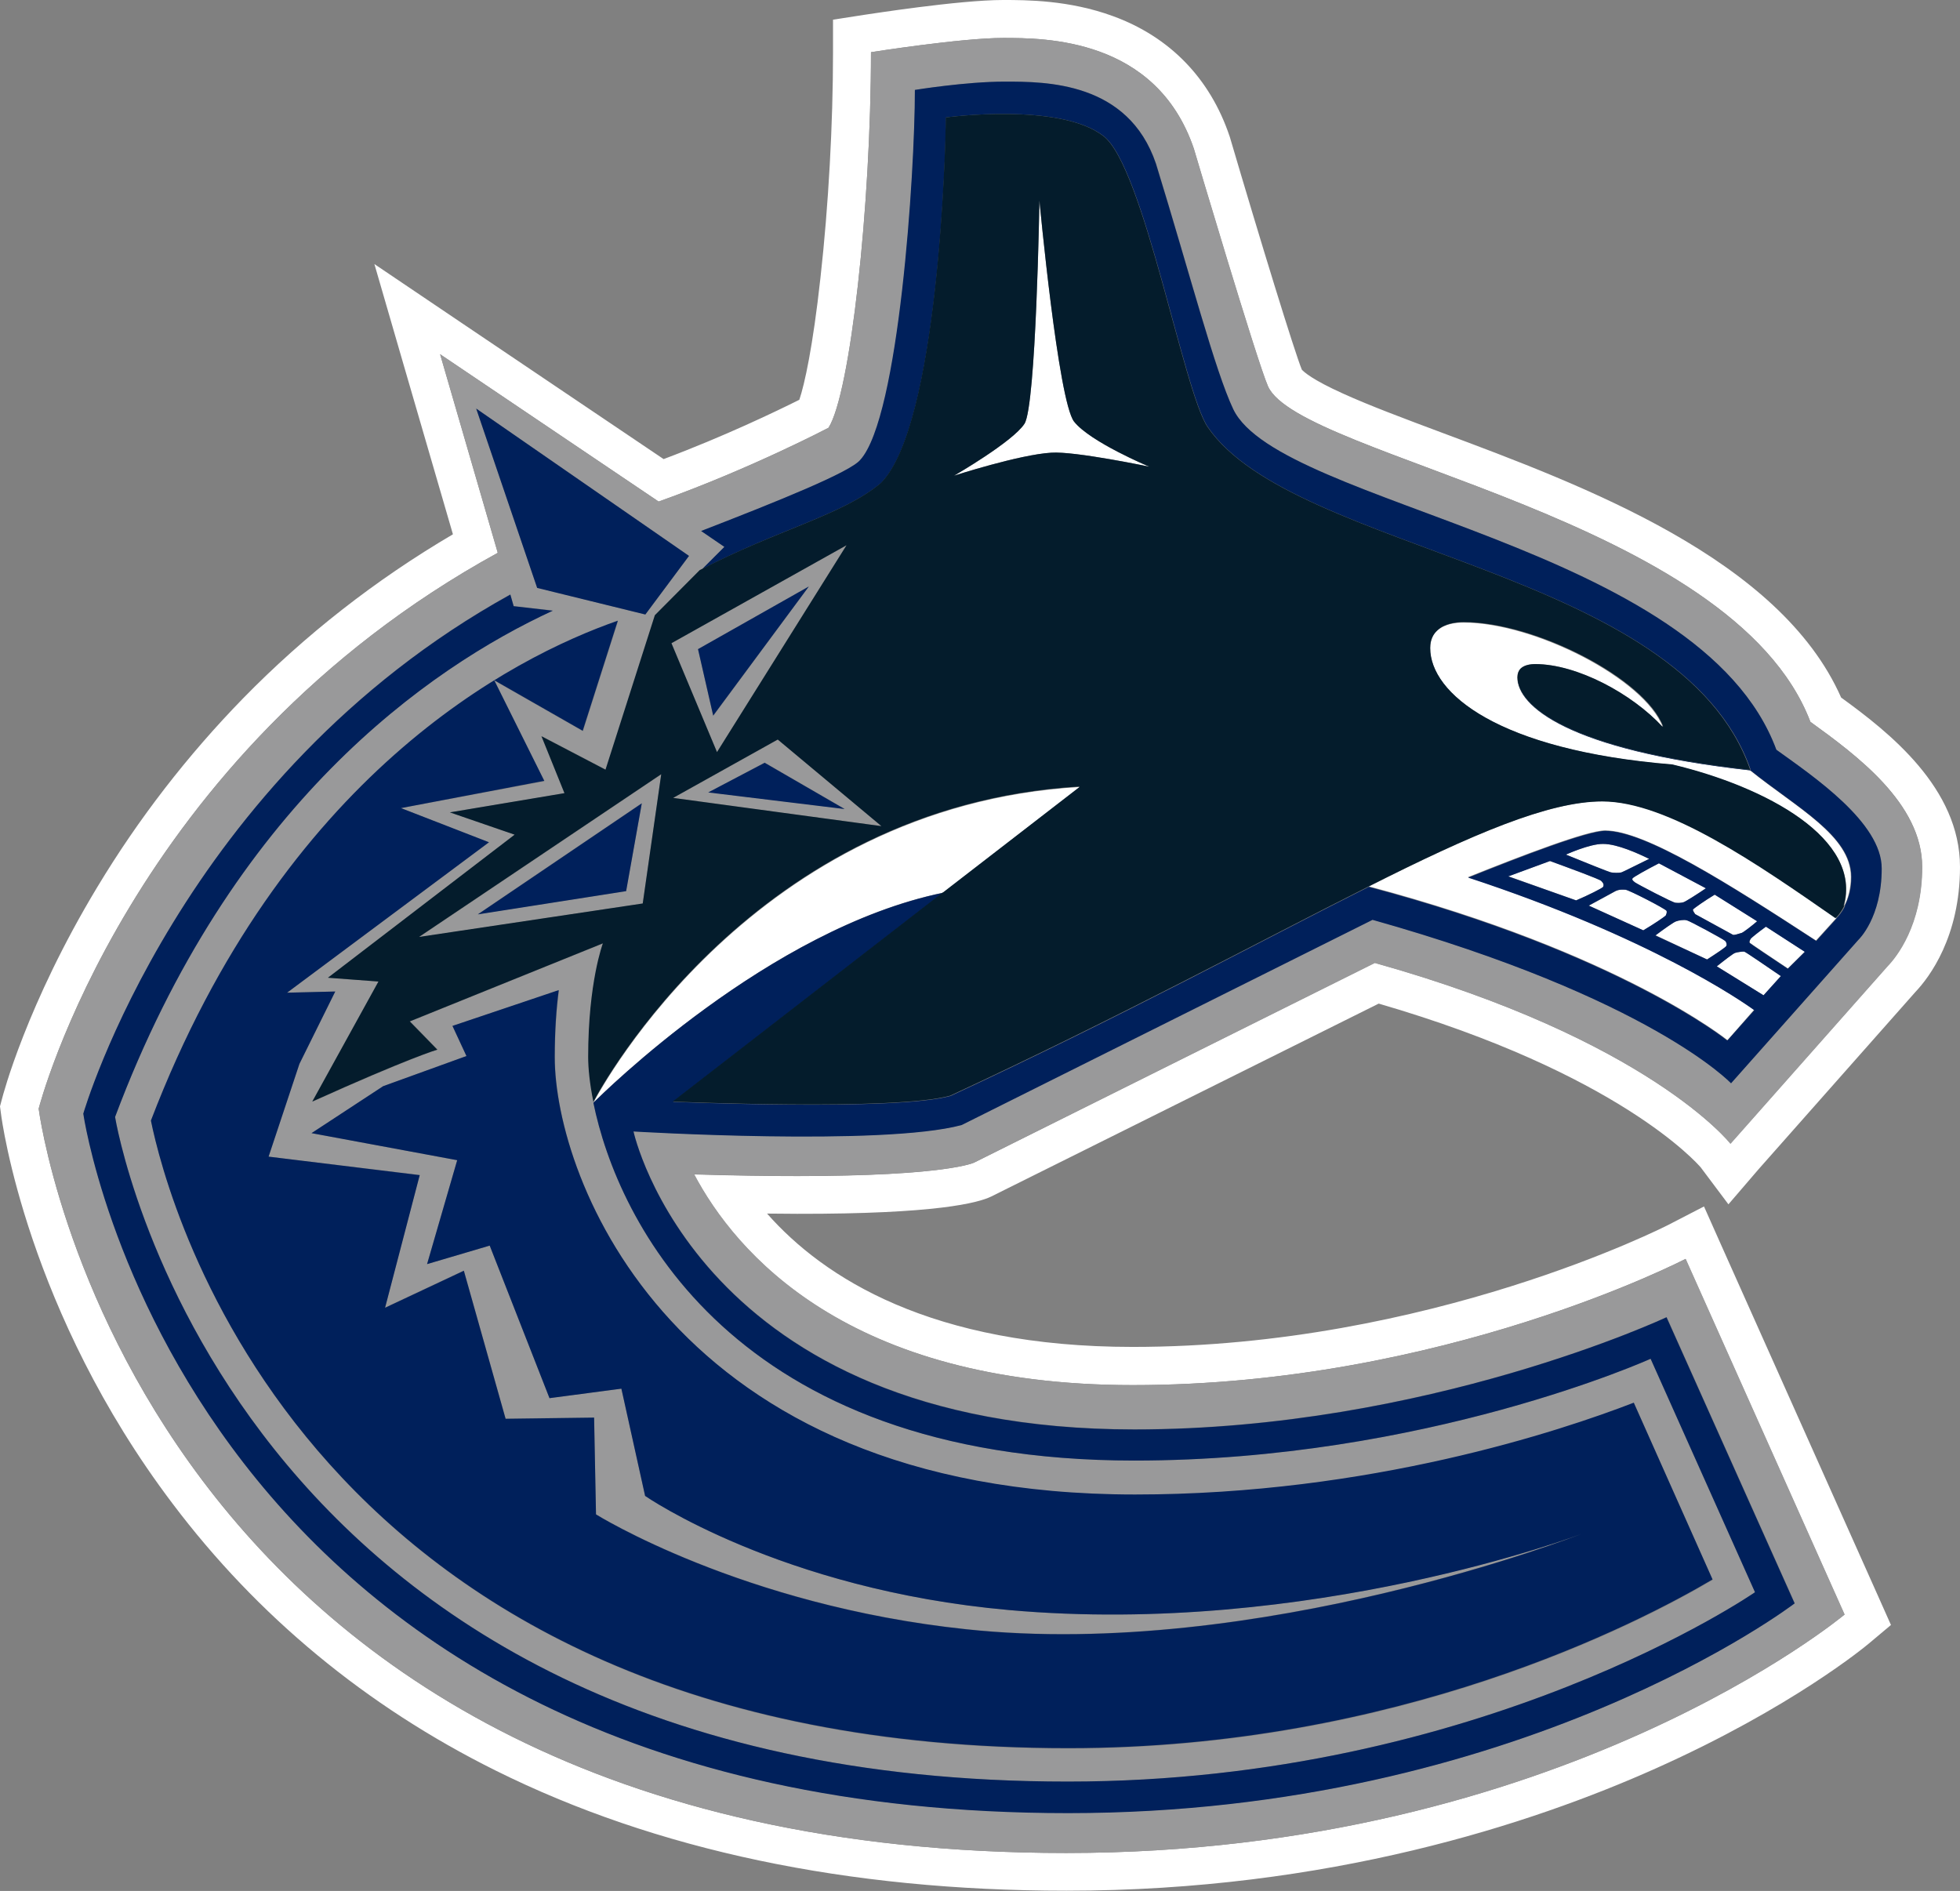 <?xml version="1.0" encoding="utf-8"?>
<svg xmlns="http://www.w3.org/2000/svg" xmlns:xlink="http://www.w3.org/1999/xlink" version="1.1" id="Layer_1" x="0px" y="0px" viewBox="0 0 826.1 797" style="enable-background:new 0 0 826.1 797;">
<rect x="0" y="0" width="826.1" height="797" fill="#808080" stroke="none"/>
<style type="text/css">
	.st0{fill:#FFFFFF;}
	.st1{fill:#99999A;}
	.st2{fill:#00205B;}
	.st3{fill:#041C2C;}
</style>
<g id="XMLID_1_">
	<path class="st0" d="M417.8,504.3L581.1,423c101.1,29.4,134.2,67.3,135.7,69l11.7,15.6l12.8-14.9l66-74.6&#xD;&#xA;		c5.9-6.2,18.8-23.3,18.8-52.7c0-33.2-29.8-56.7-50.1-71.4c-25.8-58.4-108.1-89.2-168.7-111.8c-15.5-5.8-30.2-11.3-41.2-16.3&#xD;&#xA;		c-13.1-5.9-16.6-9.2-17.4-10.1c-3.1-7.5-17.7-55.1-30.3-97.9l-0.1-0.3l-0.1-0.3C510,33,493,15.5,469.1,6.8C450.6,0,432.5,0,422.8,0&#xD;&#xA;		c-18.8,0-56.6,6-58.2,6.2l-13.5,2.1V22c0,30.1-1.9,64.8-5.3,95.1c-3.2,29.2-6.7,44.9-8.9,51.4c-9.4,4.7-31.6,15.4-57.2,25&#xD;&#xA;		l-85.3-57.5l-36.6-24.7l12.3,42.4l20.8,71.5c-32.5,19.1-62.2,42.3-88.4,69.1C79.1,318.3,58.4,345,41,373.9&#xD;&#xA;		c-29.8,49.4-39.8,87.8-40.2,89.4l-0.8,3l0.4,3c0.4,3.4,11.2,83.6,72.3,164.4c35.8,47.5,81.6,85.4,136.1,112.5&#xD;&#xA;		c67.5,33.6,148.5,50.7,240.7,50.7c110.3,0,196-28.1,248.5-51.6c57.4-25.7,88.4-51.5,89.7-52.6l9.3-7.8l-4.9-11l-67-149.9l-6.9-15.5&#xD;&#xA;		l-15.1,7.8c-1,0.5-100.6,51.4-225.7,51.4c-84.8,0-130.2-29.1-154.1-56.2c4.4,0,8.6,0.1,12.7,0.1C394.5,511.7,412.3,507,417.8,504.3&#xD;&#xA;		z M477.4,583.8c130.8,0,233-53.2,233-53.2l67,149.9c0,0-120,100.5-328,100.5C56.3,781,16.3,467.3,16.3,467.3S54.2,318.4,209.8,233&#xD;&#xA;		l-24.3-83.7l92.1,62.1c38.7-13.8,71.6-31.1,71.6-31.1c9.2-14.4,17.9-93.5,17.9-158.3c0,0,37.9-6,55.7-6c17.6,0,64.5,0,80.3,46.5&#xD;&#xA;		c0,0,26.7,90,31.3,100.3c13.5,30,195.7,55.1,228.6,141.4c19.4,14,47.1,34.4,47.1,61.1c0,24.6-11,38.1-14.6,41.9l-66.2,74.8&#xD;&#xA;		c0,0-34.3-43.8-149.9-76.2L410.6,490c0,0-11.2,5.7-74.5,5.7c-12.4,0-26.8-0.2-43.6-0.7C309.8,527.6,356.9,583.8,477.4,583.8z&#xD;&#xA;		 M675.7,355.7c6,0,14.9,4.1,19.4,6.3c-4.6,2.2-10.8,5.4-11.7,5.7c-1.3,0.3-3.2,0.2-4.4,0c-1-0.2-11.4-4.4-19-7.5&#xD;&#xA;		C659.8,360.3,670,355.6,675.7,355.7z M653.3,362.9c7.9,2.9,20.8,7.6,21.6,8.4c1.1,1.1,1.1,1.7,0.8,2.5c-0.5,0.6-6.2,3.5-11.4,5.7&#xD;&#xA;		l-28.6-10.2L653.3,362.9z M692.7,392.2l-23-10.5c2.7-1.4,10.2-5.6,11.4-6.2c1.4-0.6,2.4-0.6,4.1-0.5c1.6,0.2,16.4,7.8,17.3,8.9&#xD;&#xA;		c0.2,0.6,0,1.1-0.3,1.9C701.7,386.5,697.1,389.5,692.7,392.2z M735.2,401.1c0.8,0.3,9.4,6.2,15.4,10.3l-7.3,8.1l-19.7-12.2&#xD;&#xA;		c3-2.4,7.1-5.6,7.8-5.7C732.4,401.3,734.4,401,735.2,401.1z M713.6,383.3c0.5-0.6,4.9-3.7,9.2-6.3l17.8,11.3&#xD;&#xA;		c-2.2,1.9-5.7,4.6-6.5,4.9c-1.6,0.5-3.2,1-3.7,0.8l-15.9-8.7C713.6,384,713.6,383.5,713.6,383.3z M699.2,363.8l19.8,10.6&#xD;&#xA;		c-3.5,2.4-8.7,5.7-9.5,5.9c-1.1,0.3-2.2,0.3-3.3,0.2c-1.1,0-16-7.8-17.1-8.6c-1-0.8-1.3-1.1-1-1.7&#xD;&#xA;		C688.5,369.5,694.1,366.5,699.2,363.8z M602.8,273.2c0-9,8.3-10.8,14-10.8c30,0,76.4,23.8,84,44c-13-14.1-36.2-26.5-53.7-26.5&#xD;&#xA;		c-3.7,0-7.6,1.1-7.6,5.7c0,11.9,21,30.5,98.1,39.1c19.5,15.7,42.5,27.5,42.5,44.9h0c0,5.2-1.3,9.4-2.9,12.4&#xD;&#xA;		c7.9-28.4-33-50.3-72.4-59.7C631.4,316.2,602.8,292.2,602.8,273.2z M719.5,404.4l-21.7-10.2c3.8-2.9,7.9-5.7,8.6-5.9&#xD;&#xA;		c1.3-0.5,3.3-0.8,4.6-0.5c1.1,0.2,15.2,7.8,16.2,8.7c0.6,0.6,0.8,1.6,0.5,2.1C727.3,399.4,723.1,402.1,719.5,404.4z M443.1,190.8&#xD;&#xA;		c-13.5,0.8-41,9.7-41,9.7s24.8-14.3,29.7-21.9c4.9-7.6,6.3-94.1,6.3-94.1s7.9,84.6,14.6,93.2c6.8,8.6,31.7,19,31.7,19&#xD;&#xA;		S453,190.1,443.1,190.8z M397.7,376.2c-73.7,15.1-144,85.1-147.5,88.4c3.5-6.7,67.6-124.8,204.9-132.9L397.7,376.2z M728.1,438.4&#xD;&#xA;		c0,0-45.2-36.7-151.1-64.8c43.8-22.1,76-35.9,98.6-35.9c27.6,0,65.9,26.7,98.4,49.2l-8.6,9.5c-37.3-24.3-72.1-46.4-88.9-46.4&#xD;&#xA;		c-7.5,0-35.1,10.6-57.8,19.7c76.4,25.1,115.4,52.1,120.6,55.9L728.1,438.4z M744.3,390.5l16.4,10.6l-7.1,7.1&#xD;&#xA;		c-6.2-4.1-15.4-10.3-16-10.8c-0.3-0.3-0.2-0.8,0.3-1.7h0C738.1,395.2,741.2,392.7,744.3,390.5z"/>
	<path class="st1" d="M327.9,311.7l-44.1,24.6l87.8,11.9L327.9,311.7z M322.3,321.4l33.7,19.5l-57.3-7L322.3,321.4z M410.6,490&#xD;&#xA;		l168.9-84.1c115.6,32.4,149.9,76.2,149.9,76.2l66.2-74.8c3.7-3.8,14.6-17.3,14.6-41.9c0-26.7-27.8-47.1-47.1-61.1&#xD;&#xA;		c-32.9-86.4-215.1-111.4-228.6-141.4c-4.6-10.3-31.3-100.3-31.3-100.3C487.2,16,440.4,16,422.8,16c-17.8,0-55.7,6-55.7,6&#xD;&#xA;		c0,64.8-8.7,143.8-17.9,158.3c0,0-32.9,17.3-71.6,31.1l-92.1-62.1l24.3,83.7C54.2,318.4,16.3,467.3,16.3,467.3S56.3,781,449.5,781&#xD;&#xA;		c208,0,328-100.5,328-100.5l-67-149.9c0,0-102.2,53.2-233,53.2c-120.5,0-167.6-56.2-184.9-88.9C394.5,498.1,410.6,490,410.6,490z&#xD;&#xA;		 M200.7,172.2l89.7,62.1L272,259l-45.6-11.3L200.7,172.2z M176.9,495.2l-14.6,55.9l33.2-15.6l17.6,62.4l37.3-0.5l0.8,40.8&#xD;&#xA;		c0,0,61.4,38.4,155.9,48.4c123.5,13.2,259.5-40.2,259.5-40.2S552.5,690,425.2,678.6c-96.4-8.6-153.3-48.1-153.3-48.1l-10-45.2&#xD;&#xA;		l-30.3,4l-25.2-64.3l-26.4,7.8l12.7-43.8l-61.4-11.4l30.2-19.8l35.1-12.7l-5.9-12.7l44.9-14.9c-1,7.6-1.7,17.1-1.7,28.3&#xD;&#xA;		c0,50.5,49.2,184.3,244.6,184.3c99.1,0,179.4-26.8,210.2-38.7l33.2,74.5c-31.1,18.4-132.6,71.1-271.5,71.1&#xD;&#xA;		c-321.6,0-379.9-231.1-386.7-264.5c55.7-145.6,152.1-195.1,196.8-210.7l-14.8,46.4l-37.3-21.3l21.1,42.4L169,340.6l37.1,14.4&#xD;&#xA;		L121,418.4l20.3-0.5l-15.1,30.5l-13,39.1L176.9,495.2z M478.2,602.4c123.5,0,224.3-47.3,224.3-47.3l54,120.6&#xD;&#xA;		c0,0-115.4,88.4-306.2,88.4c-372.9,0-415.1-294.8-415.1-294.8s41-141.9,179.9-218.8l1.4,4.9l16.5,1.9&#xD;&#xA;		c-52.5,24.3-135.3,81.9-184.5,213.4c0,0,45.2,280.2,401.6,280.2c174.3,0,289.6-79.8,289.6-79.8l-44-98.4c0,0-94.9,42.9-217.6,42.9&#xD;&#xA;		c-169.9,0-218-101.6-228-150.8c0,0,0.1-0.1,0.2-0.2c0,0,0,0,0,0v-0.2c-1.6-7.8-2.2-14.3-2.2-18.9c0-31.6,6.2-47.9,6.2-47.9&#xD;&#xA;		l-81.4,32.9l11.6,11.9c0,0-12.2,3.7-52.7,21.9l27.9-50.6l-21.3-1.6l78.7-60.3l-27.3-9.4l48.3-8.1l-9.7-24l27,14.1l20.8-65.1&#xD;&#xA;		l18.9-19c0.3-0.2,0.6-0.3,1-0.5c0,0,0,0,0,0l9.3-9.3l-9.8-6.7c32.9-12.7,63-24.9,67.1-30c16.4-17.9,23-120.6,23-155.9&#xD;&#xA;		c0,0,21.4-3.5,37.9-3.5c17.3,0,51.9,0,63.7,34.6c14.6,47.8,24.8,87,32.5,103.5c19.7,40.8,196.8,56.7,228.9,143.5&#xD;&#xA;		c15.4,11.1,44.4,30.6,44.4,50c0,20.8-9.8,30-9.8,30l-53.7,60.5c0,0-33.8-35.9-151.1-68.9l-173.2,86.5c-33.5,9-138.3,2.7-138.3,2.7&#xD;&#xA;		S294.2,602.4,478.2,602.4z M356.8,229.8l-73.8,41.3l19.2,45.9L356.8,229.8z M294.2,273.6l46.7-26.4l-40.3,54.6L294.2,273.6z&#xD;&#xA;		 M270.9,380.8l7.8-54.4l-102.1,68.6L270.9,380.8z M263.9,375.6l-62.5,9.7l69.1-46.8L263.9,375.6z"/>
	<path class="st2" d="M748.7,316c-32.1-86.8-209.2-102.7-228.9-143.5C512,156,501.9,116.8,487.2,69c-11.7-34.6-46.4-34.6-63.7-34.6&#xD;&#xA;		c-16.5,0-37.9,3.5-37.9,3.5c0,35.2-6.7,137.9-23,155.9c-4.1,5.1-34.3,17.3-67.1,30l9.8,6.7l-9.3,9.3c32.3-16.8,59.4-22.8,75.4-36.3&#xD;&#xA;		c24.1-24.3,27.3-140.8,27.3-154c0,0,47.8-6.5,66.4,7.8c17,12.9,33.8,107.9,44,122.7c36.5,53.3,199.2,59.4,228.8,144.5&#xD;&#xA;		c-77-8.6-98.1-27.1-98.1-39.1c0-1.5,0.5-2.7,1.2-3.5c-0.8,0.9-1.3,2-1.3,3.7c0,11.9,21,30.5,98.1,39.1&#xD;&#xA;		c19.5,15.7,42.5,27.5,42.5,44.9h0c0,4.9-1.1,8.8-2.6,11.8c-0.1,0.2-0.1,0.4-0.1,0.6c-1.4,2.8-3,4.5-3.6,5c0,0,0.1,0,0.1,0.1&#xD;&#xA;		l-8.6,9.5c-37.3-24.3-72.1-46.4-88.9-46.4c-7.5,0-35.1,10.6-57.8,19.7c76.4,25.1,115.4,52.1,120.6,55.9l-11.3,12.7c0,0,0,0-0.1-0.1&#xD;&#xA;		l-0.1,0.1c0,0-45.2-36.6-151-64.7c-45.6,22.9-103.6,54.4-176.2,88.1c-23,6.5-117,2.5-117,2.5l113.8-88.1&#xD;&#xA;		C324.1,391.4,254,461,250.3,464.6c-0.1,0.1-0.2,0.2-0.2,0.2c10,49.2,58.1,150.8,228,150.8c122.7,0,217.6-42.9,217.6-42.9l44,98.4&#xD;&#xA;		c0,0-115.2,79.8-289.6,79.8C93.7,751,48.5,470.8,48.5,470.8c49.2-131.4,131.9-189.1,184.5-213.4l-16.5-1.9l-1.4-4.9&#xD;&#xA;		C76.1,327.5,35.1,469.4,35.1,469.4s42.2,294.8,415.1,294.8c190.8,0,306.2-88.4,306.2-88.4l-54-120.6c0,0-100.8,47.3-224.3,47.3&#xD;&#xA;		c-184,0-211.1-125.6-211.1-125.6s104.8,6.3,138.3-2.7l173.2-86.5c117.3,33,151.1,68.9,151.1,68.9l53.7-60.5c0,0,9.8-9.2,9.8-30&#xD;&#xA;		C793.2,346.7,764.1,327.1,748.7,316z M740.6,388.3c-2.2,1.9-5.7,4.6-6.5,4.9c-1.6,0.5-3.2,1-3.7,0.8l-15.9-8.7c-1-1.3-1-1.7-1-1.9&#xD;&#xA;		c0.5-0.6,4.9-3.7,9.2-6.3L740.6,388.3z M719,374.4c-3.5,2.4-8.7,5.7-9.5,5.9c-1.1,0.3-2.2,0.3-3.3,0.2c-1.1,0-16-7.8-17.1-8.6&#xD;&#xA;		c-1-0.8-1.3-1.1-1-1.7c0.5-0.6,6-3.7,11.1-6.3L719,374.4z M675.7,355.7c6,0,14.9,4.1,19.4,6.3c-4.6,2.2-10.8,5.4-11.7,5.7&#xD;&#xA;		c-1.3,0.3-3.2,0.2-4.4,0c-1-0.2-11.4-4.4-19-7.5C659.8,360.3,670,355.6,675.7,355.7z M635.7,369.4l17.6-6.5&#xD;&#xA;		c7.9,2.9,20.8,7.6,21.6,8.4c1.1,1.1,1.1,1.7,0.8,2.5c-0.5,0.6-6.2,3.5-11.4,5.7L635.7,369.4z M669.6,381.7&#xD;&#xA;		c2.7-1.4,10.2-5.6,11.4-6.2c1.4-0.6,2.4-0.6,4.1-0.5c1.6,0.2,16.4,7.8,17.3,8.9c0.2,0.6,0,1.1-0.3,1.9c-0.5,0.6-5.1,3.7-9.5,6.3&#xD;&#xA;		L669.6,381.7z M697.7,394.3c3.8-2.9,7.9-5.7,8.6-5.9c1.3-0.5,3.3-0.8,4.6-0.5c1.1,0.2,15.2,7.8,16.2,8.7c0.6,0.6,0.8,1.6,0.5,2.1&#xD;&#xA;		c-0.3,0.6-4.4,3.3-8.1,5.7L697.7,394.3z M743.3,419.5l-19.7-12.2c3-2.4,7.1-5.6,7.8-5.7c1-0.3,3-0.6,3.8-0.5&#xD;&#xA;		c0.8,0.3,9.4,6.2,15.4,10.3L743.3,419.5z M753.5,408.3c-6.2-4.1-15.4-10.3-16-10.8c-0.3-0.3-0.2-0.8,0.3-1.7h0&#xD;&#xA;		c0.3-0.5,3.5-3,6.5-5.2l16.4,10.6L753.5,408.3z M226.4,247.8l-25.7-75.6l89.7,62.1L272,259L226.4,247.8z M294.2,273.6l46.7-26.4&#xD;&#xA;		l-40.3,54.4L294.2,273.6z M298.5,334l23.8-12.5l33.7,19.5L298.5,334z M263.9,375.6l-62.5,9.8l69.1-46.8L263.9,375.6z M235.5,417.3&#xD;&#xA;		c-1,7.6-1.7,17.1-1.7,28.3c0,50.5,49.2,184.3,244.6,184.3c99.1,0,179.4-26.8,210.2-38.7l33.2,74.5&#xD;&#xA;		c-31.1,18.4-132.6,71.1-271.5,71.1c-321.6,0-379.9-231.1-386.7-264.5c55.7-145.6,152.1-195.1,196.8-210.7l-14.8,46.4l-37.3-21.3&#xD;&#xA;		l21.1,42.4L169,340.6l37.1,14.4L121,418.4l20.3-0.5l-15.1,30.5l-13,39.1l63.7,7.8l-14.6,55.9l33.2-15.6l17.6,62.4l37.3-0.5&#xD;&#xA;		l0.8,40.8c0,0,61.4,38.4,155.9,48.4c123.5,13.2,259.5-40.2,259.5-40.2S552.5,690,425.2,678.6c-96.4-8.6-153.3-48.1-153.3-48.1&#xD;&#xA;		l-10-45.2l-30.3,4l-25.2-64.3l-26.4,7.8l12.7-43.8l-61.4-11.4l30.2-19.8l35.1-12.7l-5.9-12.7L235.5,417.3z"/>
	<path class="st3" d="M704.9,322.2c-73.5-6-102.1-30-102.1-49.1c0-3.4,1.2-5.8,3-7.4c2.9-2.8,7.6-3.5,11.2-3.5c30,0,76.4,23.8,84,44&#xD;&#xA;		c-0.1-0.1-0.3-0.3-0.4-0.4c0.1,0.2,0.2,0.4,0.2,0.6c-13-14.1-36.2-26.5-53.7-26.5c-2.4,0-4.8,0.5-6.3,2c-0.7,0.8-1.2,2-1.2,3.5&#xD;&#xA;		c0,11.9,21.1,30.5,98.1,39.1C708.2,239.4,545.5,233.3,509,180c-10.2-14.8-27-109.9-44-122.7c-18.6-14.3-66.4-7.8-66.4-7.8&#xD;&#xA;		c0,13.2-3.2,129.7-27.3,154c-16.2,13.7-43.7,19.7-76.4,36.8l-18.9,19l-20.8,65.1l-27-14.1l9.7,24l-48.3,8.1l27.3,9.4l-78.7,60.3&#xD;&#xA;		l21.3,1.6l-27.9,50.6c40.5-18.3,52.7-21.9,52.7-21.9l-11.6-11.9l81.4-32.9c0,0-6.2,16.4-6.2,47.9c0,4.6,0.6,11.1,2.2,18.9&#xD;&#xA;		c3.5-6.7,67.6-124.8,204.9-132.9l-0.2,0.2c0.1,0,0.1,0,0.2,0l-57.5,44.4c-0.1,0-0.2,0-0.2,0.1l-113.8,88.1c0,0,94,4,117-2.5&#xD;&#xA;		c72.5-33.7,130.6-65.2,176.2-88.1c43.8-22.1,76-35.9,98.6-35.9c27.6,0,65.8,26.6,98.3,49.2c0.6-0.5,2.2-2.2,3.6-5&#xD;&#xA;		c0.1-0.2,0.1-0.4,0.1-0.6c-0.1,0.2-0.2,0.4-0.3,0.6C785.2,353.5,744.3,331.6,704.9,322.2z M270.9,380.8l-94.3,14.1l102.1-68.6&#xD;&#xA;		L270.9,380.8z M356.8,229.8L302.2,317l-19.2-45.9L356.8,229.8z M283.7,336.3l44.1-24.6l43.7,36.5L283.7,336.3z M443.1,190.8&#xD;&#xA;		c-13.5,0.8-41,9.7-41,9.7s24.8-14.3,29.7-21.9c4.9-7.6,6.3-94.1,6.3-94.1s7.9,84.6,14.6,93.2c6.8,8.6,31.7,19,31.7,19&#xD;&#xA;		S453,190.1,443.1,190.8z"/>
</g>
</svg>
